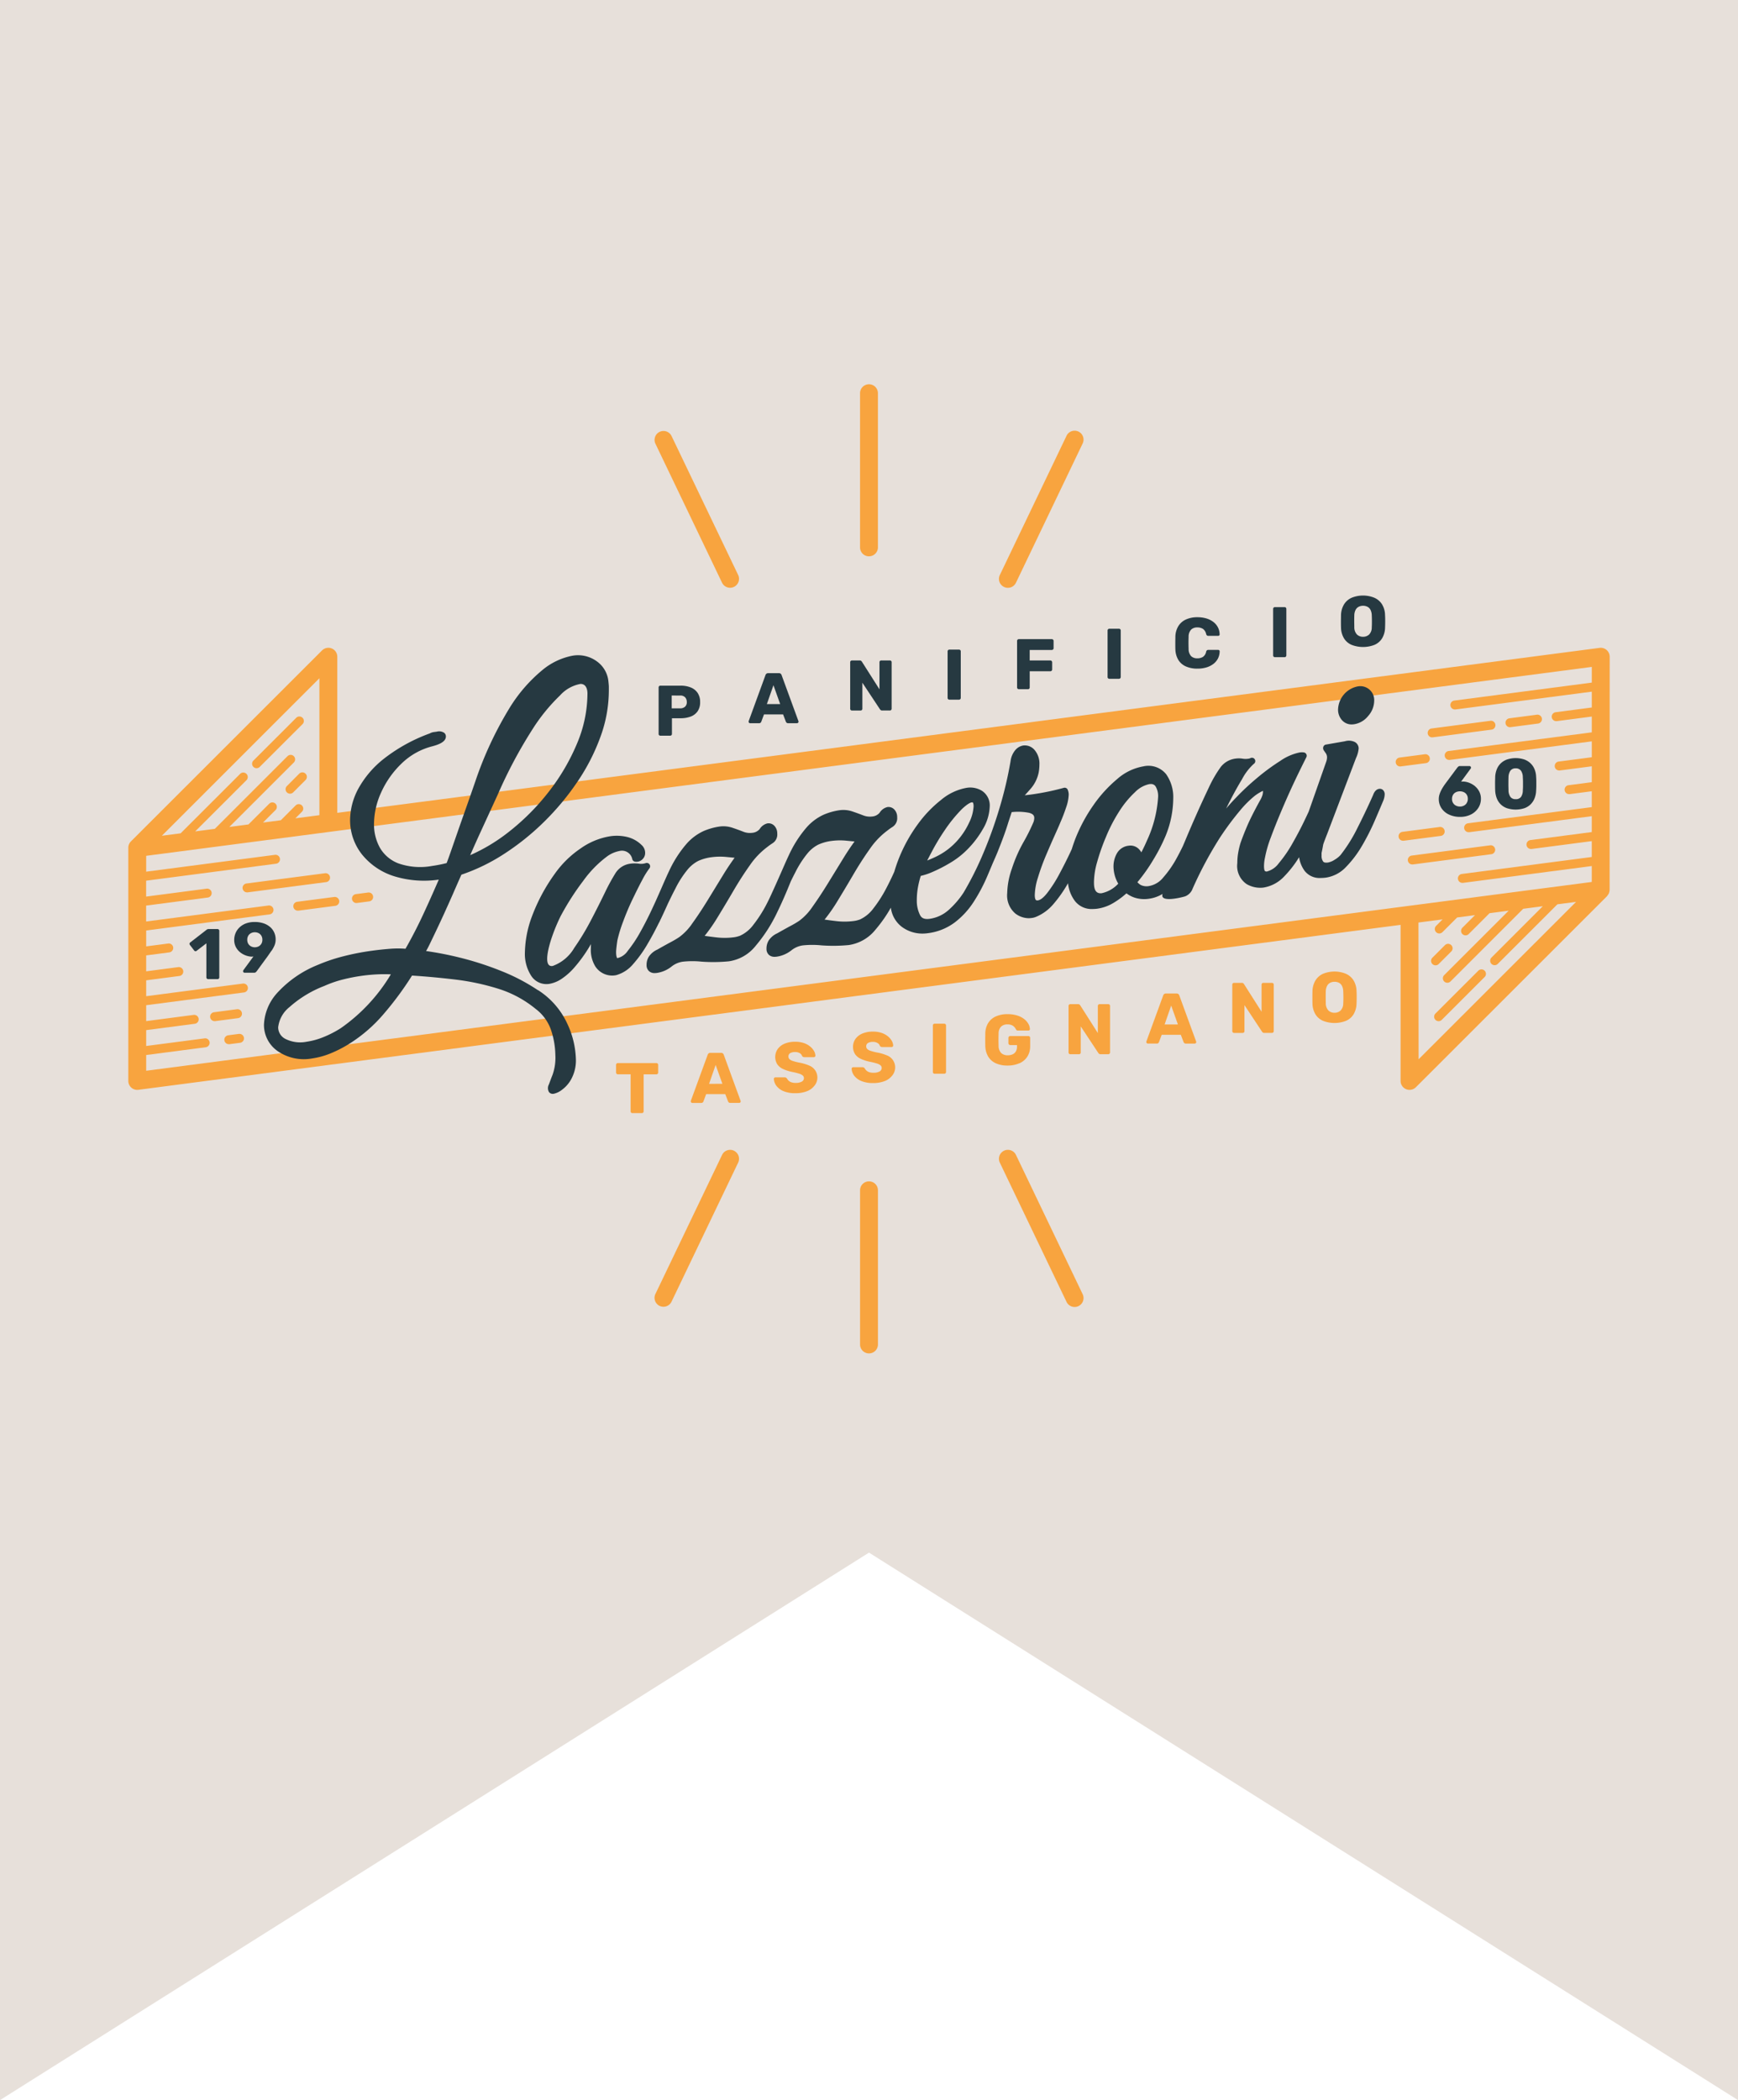 <svg xmlns="http://www.w3.org/2000/svg" xmlns:xlink="http://www.w3.org/1999/xlink" width="149" height="180" viewBox="0 0 149 180">
  <defs>
    <clipPath id="clip-path">
      <rect id="Rettangolo_115" data-name="Rettangolo 115" width="127" height="83.066" fill="none"/>
    </clipPath>
  </defs>
  <g id="Raggruppa_175" data-name="Raggruppa 175" transform="translate(-100)">
    <g id="Componente_1_1" data-name="Componente 1 – 1" transform="translate(249) rotate(90)">
      <path id="Tracciato_123" data-name="Tracciato 123" d="M0,0V180l74.5-46.924L149,180V0Z" transform="translate(0 149) rotate(-90)" fill="#e7e0da"/>
    </g>
    <g id="Componente_11_1" data-name="Componente 11 – 1" transform="translate(111 32.935)">
      <g id="Raggruppa_29" data-name="Raggruppa 29" clip-path="url(#clip-path)">
        <path id="Tracciato_203" data-name="Tracciato 203" d="M127,22.419a.766.766,0,0,0-.867-.759L17.917,35.8V22.419a.766.766,0,0,0-1.308-.541L.224,38.247A.756.756,0,0,0,0,38.8l0,.011V58.777a.766.766,0,0,0,.766.767.794.794,0,0,0,.1-.007L109.073,45.4V58.777a.767.767,0,0,0,.474.708.759.759,0,0,0,.293.058.77.77,0,0,0,.543-.225l16.391-16.378c.015-.015.019-.033.032-.048a.2.2,0,0,1,.013-.02.772.772,0,0,0,.128-.213l0-.017a.72.72,0,0,0,.047-.251l0-.006Zm-1.534,2.217-11.787,1.54a.383.383,0,0,0,.049.763.392.392,0,0,0,.05,0l11.688-1.527V26.77l-3.1.406a.383.383,0,0,0,.048.763.29.29,0,0,0,.051,0l3-.392V28.9l-12.275,1.6a.383.383,0,0,0,.05.763.4.4,0,0,0,.049,0l12.176-1.591v1.362l-2.848.371a.384.384,0,0,0,.05.764l.05,0,2.748-.359v1.361l-1.985.259a.383.383,0,0,0,.05.764.392.392,0,0,0,.05,0l1.884-.246v1.361l-10.595,1.384a.383.383,0,0,0,.051.764.4.4,0,0,0,.049,0l10.495-1.372v1.362l-5.261.687a.383.383,0,0,0,.049.763.406.406,0,0,0,.051,0l5.161-.674v1.36l-11.141,1.456a.383.383,0,0,0,.049.763.4.4,0,0,0,.05,0l11.042-1.443v1.364L1.533,57.905V56.556l5.129-.67a.384.384,0,0,0-.1-.76l-5.029.657V54.422L5.7,53.878a.383.383,0,1,0-.1-.76l-4.067.532V52.287l8.386-1.094a.383.383,0,0,0-.1-.76L1.533,51.514v-1.36l2.847-.372a.383.383,0,1,0-.1-.76l-2.748.36V48.018l1.985-.259a.385.385,0,0,0,.331-.43A.381.381,0,0,0,3.417,47l-1.884.245V45.884L12.128,44.5a.383.383,0,0,0-.1-.759l-10.5,1.371V43.749l5.261-.687a.384.384,0,1,0-.1-.76l-5.161.675V41.614l11.141-1.455a.383.383,0,0,0-.1-.76L1.533,40.841V39.483L125.466,23.291ZM16.383,36l-2.059.268.548-.548a.383.383,0,1,0-.541-.541l-1.254,1.253-1.53.2,1.074-1.072a.383.383,0,0,0-.543-.541L10.3,36.793l-1.638.215,5.533-5.53a.383.383,0,0,0-.542-.541L7.417,37.17l-1.682.219,4.406-4.4a.384.384,0,0,0-.543-.542L4.487,37.553l-1.61.21,13.506-13.5Zm94.223,9.2,2.069-.27-.549.548a.383.383,0,1,0,.542.541l1.254-1.252,1.53-.2-1.074,1.073a.383.383,0,1,0,.542.541L116.7,44.4l1.638-.214-5.534,5.53a.383.383,0,0,0,.542.541l6.239-6.234,1.681-.22-4.4,4.4a.383.383,0,0,0,.27.654.385.385,0,0,0,.272-.113l5.11-5.106,1.6-.209-13.5,13.493Z" transform="translate(0 0.935)" fill="#f8a43f"/>
        <path id="Tracciato_204" data-name="Tracciato 204" d="M43.506,56.738a.147.147,0,0,0,.11-.046.152.152,0,0,0,.044-.107v-.656a.145.145,0,0,0-.043-.11.148.148,0,0,0-.111-.044l-3.3,0a.148.148,0,0,0-.153.153v.655a.152.152,0,0,0,.043.107.146.146,0,0,0,.111.046H41.3l0,3.173a.147.147,0,0,0,.153.153h.809a.147.147,0,0,0,.153-.153V56.738Z" transform="translate(1.764 2.408)" fill="#f8a43f"/>
        <path id="Tracciato_205" data-name="Tracciato 205" d="M49.018,55.105a.256.256,0,0,0-.077-.12.235.235,0,0,0-.162-.051h-.908a.236.236,0,0,0-.161.052.25.25,0,0,0-.078.12l-1.439,3.935a.181.181,0,0,0-.005.055.12.12,0,0,0,.039.089.124.124,0,0,0,.089.04h.754a.2.2,0,0,0,.148-.046.241.241,0,0,0,.055-.082l.233-.626h1.637l.239.625a.228.228,0,0,0,.058.082.191.191,0,0,0,.138.046h.755a.125.125,0,0,0,.094-.04.122.122,0,0,0,.028-.145Zm-1.262,2.483.563-1.618.578,1.617Z" transform="translate(2.034 2.372)" fill="#f8a43f"/>
        <path id="Tracciato_206" data-name="Tracciato 206" d="M56.048,56.065a4,4,0,0,0-.9-.261,4.63,4.63,0,0,1-.531-.14.661.661,0,0,1-.276-.16.309.309,0,0,1-.082-.214A.321.321,0,0,1,54.407,55a.791.791,0,0,1,.42-.095.735.735,0,0,1,.408.1.415.415,0,0,1,.193.236.234.234,0,0,0,.087.08.269.269,0,0,0,.117.023h.809a.119.119,0,0,0,.092-.04.123.123,0,0,0,.037-.089.882.882,0,0,0-.12-.4,1.389,1.389,0,0,0-.334-.389,1.716,1.716,0,0,0-.543-.294,2.313,2.313,0,0,0-.745-.11,2.277,2.277,0,0,0-.9.166,1.394,1.394,0,0,0-.592.46,1.206,1.206,0,0,0-.039,1.3,1.212,1.212,0,0,0,.5.41,3.569,3.569,0,0,0,.793.253,5.546,5.546,0,0,1,.579.144.866.866,0,0,1,.316.16.289.289,0,0,1,.1.223.338.338,0,0,1-.181.3,1.04,1.04,0,0,1-.537.111,1.065,1.065,0,0,1-.358-.052.637.637,0,0,1-.234-.138.7.7,0,0,1-.138-.177.315.315,0,0,0-.084-.079.231.231,0,0,0-.132-.031h-.773a.131.131,0,0,0-.1.04.124.124,0,0,0-.04.09,1.059,1.059,0,0,0,.221.6,1.461,1.461,0,0,0,.614.457,2.588,2.588,0,0,0,1.018.174,2.68,2.68,0,0,0,.955-.161,1.458,1.458,0,0,0,.654-.462,1.1,1.1,0,0,0-.427-1.746" transform="translate(2.335 2.332)" fill="#f8a43f"/>
        <path id="Tracciato_207" data-name="Tracciato 207" d="M62.434,55.232a4,4,0,0,0-.9-.261,4.628,4.628,0,0,1-.531-.14.661.661,0,0,1-.276-.16.309.309,0,0,1-.082-.214.321.321,0,0,1,.149-.292.791.791,0,0,1,.42-.095.735.735,0,0,1,.408.1.415.415,0,0,1,.193.236.234.234,0,0,0,.087.08.266.266,0,0,0,.117.023h.809a.119.119,0,0,0,.092-.04.123.123,0,0,0,.037-.089.882.882,0,0,0-.12-.4,1.389,1.389,0,0,0-.334-.389,1.716,1.716,0,0,0-.543-.294,2.313,2.313,0,0,0-.745-.11,2.277,2.277,0,0,0-.9.166,1.394,1.394,0,0,0-.592.46,1.206,1.206,0,0,0-.039,1.3,1.212,1.212,0,0,0,.5.41,3.569,3.569,0,0,0,.793.253,5.546,5.546,0,0,1,.579.144.866.866,0,0,1,.316.16.289.289,0,0,1,.1.223.338.338,0,0,1-.181.3,1.04,1.04,0,0,1-.537.111,1.065,1.065,0,0,1-.358-.052.637.637,0,0,1-.234-.138.7.7,0,0,1-.138-.177.337.337,0,0,0-.084-.08.24.24,0,0,0-.132-.03h-.773a.131.131,0,0,0-.1.04.124.124,0,0,0-.04.09,1.058,1.058,0,0,0,.221.6,1.461,1.461,0,0,0,.614.457,2.588,2.588,0,0,0,1.018.174,2.68,2.68,0,0,0,.955-.161,1.458,1.458,0,0,0,.654-.462,1.1,1.1,0,0,0-.427-1.746" transform="translate(2.616 2.297)" fill="#f8a43f"/>
        <path id="Tracciato_208" data-name="Tracciato 208" d="M67.152,52.581a.153.153,0,0,0-.111-.043h-.822a.148.148,0,0,0-.153.153l0,3.983a.147.147,0,0,0,.043.111.149.149,0,0,0,.111.043h.822a.148.148,0,0,0,.153-.153l0-3.984a.148.148,0,0,0-.043-.11" transform="translate(2.909 2.268)" fill="#f8a43f"/>
        <path id="Tracciato_209" data-name="Tracciato 209" d="M73.3,55.964a1.535,1.535,0,0,0,.678-.574,1.632,1.632,0,0,0,.239-.9v-.7a.158.158,0,0,0-.043-.113.144.144,0,0,0-.111-.047H72.513a.157.157,0,0,0-.16.16v.453a.159.159,0,0,0,.16.16h.576v.117a.8.8,0,0,1-.1.432.619.619,0,0,1-.284.248,1.02,1.02,0,0,1-.414.079.788.788,0,0,1-.552-.19.855.855,0,0,1-.227-.619q-.019-.538,0-1.066a.82.82,0,0,1,.218-.588.774.774,0,0,1,.548-.184.838.838,0,0,1,.378.073.691.691,0,0,1,.227.174.964.964,0,0,1,.126.193.169.169,0,0,0,.058.065.184.184,0,0,0,.1.021h.9a.139.139,0,0,0,.095-.037.105.105,0,0,0,.033-.093.976.976,0,0,0-.132-.446,1.4,1.4,0,0,0-.369-.416,1.863,1.863,0,0,0-.6-.3,2.7,2.7,0,0,0-.815-.113,2.42,2.42,0,0,0-.994.19,1.487,1.487,0,0,0-.656.553,1.746,1.746,0,0,0-.257.881c0,.18-.006.368-.006.567s0,.385.006.56a1.853,1.853,0,0,0,.256.9,1.463,1.463,0,0,0,.649.562,2.381,2.381,0,0,0,1,.193,2.453,2.453,0,0,0,1.021-.2" transform="translate(3.099 2.235)" fill="#f8a43f"/>
        <path id="Tracciato_210" data-name="Tracciato 210" d="M80.718,50.977a.15.15,0,0,0-.111-.044h-.736a.148.148,0,0,0-.153.153v2.322l-1.5-2.359a.322.322,0,0,0-.058-.07.2.2,0,0,0-.15-.046h-.649a.151.151,0,0,0-.111.043.148.148,0,0,0-.043.111v3.983a.149.149,0,0,0,.044.111.145.145,0,0,0,.11.043H78.1a.145.145,0,0,0,.153-.153V52.84l1.5,2.268a.635.635,0,0,0,.057.067.193.193,0,0,0,.144.049h.657a.141.141,0,0,0,.11-.047.15.15,0,0,0,.044-.106l0-3.984a.149.149,0,0,0-.043-.11" transform="translate(3.4 2.199)" fill="#f8a43f"/>
        <path id="Tracciato_211" data-name="Tracciato 211" d="M86.424,50.229a.256.256,0,0,0-.077-.12.235.235,0,0,0-.162-.051h-.908a.241.241,0,0,0-.162.052.256.256,0,0,0-.077.12L83.6,54.165a.179.179,0,0,0-.006.055.122.122,0,0,0,.04.089.124.124,0,0,0,.089.04h.754a.2.2,0,0,0,.148-.046.242.242,0,0,0,.055-.082l.233-.625h1.637l.239.625a.228.228,0,0,0,.058.082.191.191,0,0,0,.138.047h.755a.125.125,0,0,0,.094-.04.122.122,0,0,0,.041-.09.115.115,0,0,0-.013-.054Zm-1.262,2.483.563-1.618.578,1.617Z" transform="translate(3.681 2.161)" fill="#f8a43f"/>
        <path id="Tracciato_212" data-name="Tracciato 212" d="M94.163,49.225a.153.153,0,0,0-.111-.043h-.736a.148.148,0,0,0-.153.153v2.322l-1.5-2.359a.347.347,0,0,0-.058-.071.207.207,0,0,0-.15-.045h-.649a.147.147,0,0,0-.153.153V53.32a.15.15,0,0,0,.153.153h.736a.149.149,0,0,0,.111-.043.147.147,0,0,0,.043-.111v-2.23l1.5,2.267a.608.608,0,0,0,.057.068.192.192,0,0,0,.144.048h.657a.143.143,0,0,0,.11-.046.151.151,0,0,0,.044-.107l0-3.983a.153.153,0,0,0-.043-.111" transform="translate(3.992 2.124)" fill="#f8a43f"/>
        <path id="Tracciato_213" data-name="Tracciato 213" d="M100.757,49.007a1.492,1.492,0,0,0-.66-.565,2.591,2.591,0,0,0-1.947,0,1.472,1.472,0,0,0-.653.567,1.871,1.871,0,0,0-.26.928c-.005.18-.006.358-.006.533s0,.352.006.528a1.873,1.873,0,0,0,.258.927,1.427,1.427,0,0,0,.65.554,2.708,2.708,0,0,0,1.963,0,1.415,1.415,0,0,0,.649-.555,1.86,1.86,0,0,0,.257-.928q.013-.263.013-.526c0-.176,0-.355-.013-.534a1.828,1.828,0,0,0-.258-.928m-.882,1.953a.863.863,0,0,1-.218.625.736.736,0,0,1-.529.2.726.726,0,0,1-.528-.2.889.889,0,0,1-.22-.624c-.005-.18-.007-.349-.007-.509s0-.324.006-.5a1.1,1.1,0,0,1,.11-.469.631.631,0,0,1,.264-.266.8.8,0,0,1,.374-.086.822.822,0,0,1,.38.084.61.61,0,0,1,.261.267,1.111,1.111,0,0,1,.108.468c.008.172.013.338.013.5s0,.329-.011.509" transform="translate(4.282 2.083)" fill="#f8a43f"/>
        <path id="Tracciato_214" data-name="Tracciato 214" d="M18.752,42.657a.4.4,0,0,0,.05,0l1.058-.139a.383.383,0,0,0-.1-.759l-1.058.139a.383.383,0,0,0,.049.763" transform="translate(0.809 1.803)" fill="#f8a43f"/>
        <path id="Tracciato_215" data-name="Tracciato 215" d="M13.553,42.965a.384.384,0,0,0,.38.334l.05,0,3.183-.416a.383.383,0,0,0-.1-.759l-3.184.415a.383.383,0,0,0-.33.43" transform="translate(0.597 1.819)" fill="#f8a43f"/>
        <path id="Tracciato_216" data-name="Tracciato 216" d="M9.385,41.482a.384.384,0,0,0,.38.334l.05,0,6.746-.881a.383.383,0,0,0-.1-.759l-6.747.88a.383.383,0,0,0-.33.43" transform="translate(0.413 1.734)" fill="#f8a43f"/>
        <path id="Tracciato_217" data-name="Tracciato 217" d="M9.158,53.373l-.937.122a.383.383,0,0,0,.047.763.264.264,0,0,0,.05,0l.94-.121a.384.384,0,0,0-.1-.76" transform="translate(0.347 2.304)" fill="#f8a43f"/>
        <path id="Tracciato_218" data-name="Tracciato 218" d="M9.445,51.681a.382.382,0,0,0-.43-.331l-1.962.257a.383.383,0,0,0,.049.763.4.4,0,0,0,.05,0l1.963-.257a.383.383,0,0,0,.33-.43" transform="translate(0.296 2.217)" fill="#f8a43f"/>
        <path id="Tracciato_219" data-name="Tracciato 219" d="M108.255,36.707a.381.381,0,0,0-.43-.331l-3.183.416a.383.383,0,0,0,.049.763.4.4,0,0,0,.05,0l3.184-.415a.383.383,0,0,0,.33-.43" transform="translate(4.594 1.571)" fill="#f8a43f"/>
        <path id="Tracciato_220" data-name="Tracciato 220" d="M105.069,39.188a.384.384,0,0,0,.38.334l.05,0,6.746-.881a.384.384,0,0,0-.1-.76l-6.746.881a.383.383,0,0,0-.33.43" transform="translate(4.627 1.635)" fill="#f8a43f"/>
        <path id="Tracciato_221" data-name="Tracciato 221" d="M104.455,31.443a.4.4,0,0,0,.05,0l2.182-.285a.384.384,0,0,0-.1-.76l-2.181.286a.383.383,0,0,0,.049.763" transform="translate(4.583 1.312)" fill="#f8a43f"/>
        <path id="Tracciato_222" data-name="Tracciato 222" d="M107.083,29.068a.4.4,0,0,0,.05,0l5.04-.659a.382.382,0,1,0-.1-.758l-5.04.658a.383.383,0,0,0,.049.763" transform="translate(4.699 1.194)" fill="#f8a43f"/>
        <path id="Tracciato_223" data-name="Tracciato 223" d="M113.471,28.218a.4.4,0,0,0,.05,0l2.344-.307a.383.383,0,1,0-.1-.759l-2.343.307a.383.383,0,0,0,.049.763" transform="translate(4.98 1.172)" fill="#f8a43f"/>
        <path id="Tracciato_224" data-name="Tracciato 224" d="M10.55,31.728a.383.383,0,0,0,.271-.113L14.49,27.95a.383.383,0,0,0-.543-.541l-3.669,3.666a.383.383,0,0,0,.271.654" transform="translate(0.448 1.179)" fill="#f8a43f"/>
        <path id="Tracciato_225" data-name="Tracciato 225" d="M14.084,32,13.02,33.068a.383.383,0,0,0,.542.541l1.064-1.064A.383.383,0,0,0,14.084,32" transform="translate(0.568 1.377)" fill="#f8a43f"/>
        <path id="Tracciato_226" data-name="Tracciato 226" d="M111.008,48.195,107.34,51.86a.383.383,0,1,0,.543.541l3.668-3.666a.383.383,0,1,0-.542-.541" transform="translate(4.722 2.076)" fill="#f8a43f"/>
        <path id="Tracciato_227" data-name="Tracciato 227" d="M107.637,47.7l1.065-1.064a.383.383,0,1,0-.542-.541l-1.065,1.064a.383.383,0,1,0,.542.541" transform="translate(4.711 1.985)" fill="#f8a43f"/>
        <path id="Tracciato_228" data-name="Tracciato 228" d="M60.853,14.746a.766.766,0,0,0,.766-.766V.767a.766.766,0,1,0-1.533,0V13.981a.766.766,0,0,0,.766.766" transform="translate(2.646 0)" fill="#f8a43f"/>
        <path id="Tracciato_229" data-name="Tracciato 229" d="M60.853,65.492a.765.765,0,0,0-.766.766V79.472a.766.766,0,0,0,1.533,0V66.258a.765.765,0,0,0-.766-.766" transform="translate(2.646 2.828)" fill="#f8a43f"/>
        <path id="Tracciato_230" data-name="Tracciato 230" d="M71.928,17.207a.767.767,0,0,0,1.022-.36L78.661,4.927a.766.766,0,1,0-1.382-.66L71.568,16.185a.764.764,0,0,0,.36,1.021" transform="translate(3.148 0.166)" fill="#f8a43f"/>
        <path id="Tracciato_231" data-name="Tracciato 231" d="M50.019,62.977A.766.766,0,0,0,49,63.338L43.286,75.256a.766.766,0,0,0,.36,1.022.776.776,0,0,0,.331.074.765.765,0,0,0,.691-.435L50.379,64a.765.765,0,0,0-.36-1.021" transform="translate(1.903 2.716)" fill="#f8a43f"/>
        <path id="Tracciato_232" data-name="Tracciato 232" d="M49,16.847a.766.766,0,0,0,1.382-.661L44.668,4.267a.766.766,0,0,0-1.382.661Z" transform="translate(1.903 0.166)" fill="#f8a43f"/>
        <path id="Tracciato_233" data-name="Tracciato 233" d="M72.951,63.338A.766.766,0,1,0,71.568,64l5.711,11.918a.766.766,0,1,0,1.382-.66Z" transform="translate(3.148 2.716)" fill="#f8a43f"/>
        <path id="Tracciato_234" data-name="Tracciato 234" d="M34.625,50.972a16.71,16.71,0,0,0-3.146-1.645,26.583,26.583,0,0,0-3.548-1.146,28.5,28.5,0,0,0-2.892-.564l.106-.192c.071-.128.179-.343.321-.641q.686-1.424,1.1-2.335t.763-1.7c.213-.493.459-1.054.736-1.676a16.267,16.267,0,0,0,3.621-1.755,21.554,21.554,0,0,0,3.464-2.774,22.389,22.389,0,0,0,2.879-3.461,17.376,17.376,0,0,0,1.97-3.863,11.585,11.585,0,0,0,.707-3.98v-.253c0-.09-.011-.235-.032-.424a2.387,2.387,0,0,0-.94-1.732,2.734,2.734,0,0,0-2.162-.524,5.732,5.732,0,0,0-2.582,1.241,13.111,13.111,0,0,0-2.882,3.376,30.981,30.981,0,0,0-2.845,6.142q-.445,1.289-.786,2.25t-.7,1.99l-.639,1.839q-.222.637-.339.933a11.524,11.524,0,0,1-1.242.245,5.655,5.655,0,0,1-2.89-.217,3.111,3.111,0,0,1-1.581-1.329,4.116,4.116,0,0,1-.514-2.028,6.633,6.633,0,0,1,.609-2.715,7.949,7.949,0,0,1,1.759-2.493,5.847,5.847,0,0,1,2.621-1.47c.548-.145,1.177-.375,1.175-.851a.4.4,0,0,0-.138-.3.77.77,0,0,0-.642-.106l-.254.034a.963.963,0,0,0-.349.118,14.3,14.3,0,0,0-3.874,2.123,8.474,8.474,0,0,0-2.244,2.6,5.748,5.748,0,0,0-.713,2.7,4.735,4.735,0,0,0,1.019,2.948,5.735,5.735,0,0,0,2.839,1.893,8.724,8.724,0,0,0,3.746.266c-.463,1.068-.914,2.076-1.344,3-.464,1-.971,1.98-1.509,2.926a8.366,8.366,0,0,0-1.293,0c-.523.04-1.049.095-1.565.166a21.349,21.349,0,0,0-2.468.479,14.7,14.7,0,0,0-2.178.732,9.482,9.482,0,0,0-3.54,2.458,4.31,4.31,0,0,0-1.09,2.673,2.731,2.731,0,0,0,1.193,2.278,3.965,3.965,0,0,0,2.965.61,6.654,6.654,0,0,0,1.54-.424,10.618,10.618,0,0,0,1.665-.859,12.79,12.79,0,0,0,2.9-2.524,27.337,27.337,0,0,0,2.431-3.292c1.218.079,2.466.193,3.711.343a20.435,20.435,0,0,1,3.726.8,9.483,9.483,0,0,1,3.166,1.719,3.828,3.828,0,0,1,1.328,1.846,7.137,7.137,0,0,1,.356,2.105,4.341,4.341,0,0,1-.243,1.7c-.1.247-.2.523-.314.825a.665.665,0,0,0,.014.652.4.4,0,0,0,.325.148.738.738,0,0,0,.078-.006A1.767,1.767,0,0,0,36.7,59.5a2.768,2.768,0,0,0,.879-1.1,3.33,3.33,0,0,0,.3-1.561,7.64,7.64,0,0,0-.746-3.016,6.742,6.742,0,0,0-2.5-2.857M28.819,39.4q.481-1.1.954-2.127l1.416-3.083a39.7,39.7,0,0,1,2.932-5.52,15.552,15.552,0,0,1,2.4-2.962,3.1,3.1,0,0,1,1.758-.986c.512,0,.591.527.593.815a11.081,11.081,0,0,1-.892,4.291,17.982,17.982,0,0,1-2.439,4.153,19.682,19.682,0,0,1-3.454,3.456A15.255,15.255,0,0,1,28.819,39.4m-6.8,10.213a15,15,0,0,1-4.294,4.615,9.174,9.174,0,0,1-1.558.794,6.15,6.15,0,0,1-1.362.367,2.824,2.824,0,0,1-1.829-.241,1.114,1.114,0,0,1-.619-.993,2.586,2.586,0,0,1,.972-1.736,9.693,9.693,0,0,1,2.993-1.814,9.6,9.6,0,0,1,1.618-.557,15.344,15.344,0,0,1,1.637-.315,14.387,14.387,0,0,1,1.5-.126c.128-.005.256-.006.383-.006q.28,0,.554.013" transform="translate(0.491 0.962)" fill="#263941"/>
        <path id="Tracciato_235" data-name="Tracciato 235" d="M105.809,33.413c-.234.03-.413.214-.524.525-.411.927-.866,1.883-1.349,2.837a13.132,13.132,0,0,1-1.444,2.309,2.116,2.116,0,0,1-.5.4,1.547,1.547,0,0,1-.577.243c-.211.029-.348,0-.411-.082a.788.788,0,0,1-.139-.493l0-.236c0-.021.01-.058.023-.115.02-.089.061-.3.117-.614.008-.033.056-.189.347-.926l2.466-6.49a2.415,2.415,0,0,0,.228-.827.633.633,0,0,0-.338-.55,1.172,1.172,0,0,0-.844-.059l-1.653.288a.3.3,0,0,0-.2.2.351.351,0,0,0,.05.3l.172.246a.63.63,0,0,1,.1.369,1.19,1.19,0,0,1-.072.357l-1.5,4.268c-.1.219-.215.461-.348.738-.3.633-.653,1.3-1.035,1.972A10.962,10.962,0,0,1,97.2,39.785a1.826,1.826,0,0,1-1.019.711.222.222,0,0,1-.18-.047s-.069-.074-.07-.411a3.448,3.448,0,0,1,.082-.723,9.967,9.967,0,0,1,.5-1.736c.27-.728.574-1.489.9-2.258q.5-1.185.993-2.243T99.562,30.7a.284.284,0,0,0,0-.251.287.287,0,0,0-.2-.156,1.226,1.226,0,0,0-.4.006,4.489,4.489,0,0,0-1.645.723,18.03,18.03,0,0,0-2,1.474,20.884,20.884,0,0,0-1.743,1.626c-.315.321-.613.649-.89.978l.03-.062c.455-.917.9-1.742,1.332-2.449a4.755,4.755,0,0,1,1-1.31.287.287,0,0,0-.3-.49.634.634,0,0,1-.184.043,1.514,1.514,0,0,1-.46-.005,2.028,2.028,0,0,0-.593-.009,1.9,1.9,0,0,0-1.283.714,10.619,10.619,0,0,0-1.033,1.784c-.689,1.446-1.377,2.993-2.047,4.6-.056.137-.12.279-.177.415q-.254.524-.538,1.043a9.019,9.019,0,0,1-1.143,1.64,2.008,2.008,0,0,1-1.191.724,1.151,1.151,0,0,1-.72-.078,1.1,1.1,0,0,1-.3-.246,14.573,14.573,0,0,0,1.381-1.955A15.154,15.154,0,0,0,87.511,37.4a8.639,8.639,0,0,0,.638-3.157,3.4,3.4,0,0,0-.61-2.087,1.951,1.951,0,0,0-1.954-.67,4.568,4.568,0,0,0-2.245,1.09,11.348,11.348,0,0,0-2.059,2.27,13.78,13.78,0,0,0-1.554,2.921c-.1.271-.194.538-.272.8-.04.086-.078.168-.12.26-.288.615-.608,1.249-.948,1.883a11.492,11.492,0,0,1-1.034,1.619c-.386.492-.648.621-.8.642a.235.235,0,0,1-.175-.026c-.024-.021-.1-.113-.1-.429a5.3,5.3,0,0,1,.267-1.485,18.74,18.74,0,0,1,.687-1.9q.417-.984.772-1.772c.24-.531.4-.9.477-1.092.164-.369.323-.781.471-1.225a3.7,3.7,0,0,0,.236-1.163,1.2,1.2,0,0,0-.074-.363.285.285,0,0,0-.35-.19A21.579,21.579,0,0,1,76,33.894c-.206.028-.4.05-.579.069q.2-.213.424-.47a3.055,3.055,0,0,0,.767-1.48c.022-.117.038-.233.048-.349s.016-.22.015-.312a1.808,1.808,0,0,0-.416-1.273,1.1,1.1,0,0,0-.97-.382,1.127,1.127,0,0,0-.685.4,1.823,1.823,0,0,0-.4.932,33.088,33.088,0,0,1-.923,3.943,37.191,37.191,0,0,1-1.547,4.267,27.479,27.479,0,0,1-1.564,3.073,7.5,7.5,0,0,1-1.258,1.465,3.08,3.08,0,0,1-1.651.776c-.542.074-.724-.136-.821-.325a2.735,2.735,0,0,1-.276-1.251,6.232,6.232,0,0,1,.123-1.253,8.04,8.04,0,0,1,.216-.851,5.5,5.5,0,0,0,1.04-.352,12.489,12.489,0,0,0,1.413-.724,7.379,7.379,0,0,0,1.188-.853,8.343,8.343,0,0,0,1.672-2.06,4.1,4.1,0,0,0,.6-1.954,1.5,1.5,0,0,0-.647-1.337,1.92,1.92,0,0,0-1.34-.267,4.677,4.677,0,0,0-2.179,1.031,10.448,10.448,0,0,0-2,2.087,13.2,13.2,0,0,0-1.708,3.152c-.12.315-.221.624-.309.927-.219.486-.455.977-.717,1.471a11.185,11.185,0,0,1-1.077,1.67,3,3,0,0,1-1.157.949c-.092.031-.18.057-.263.079a2.342,2.342,0,0,1-.282.051,6.059,6.059,0,0,1-1.524,0q-.528-.063-.955-.126a14.2,14.2,0,0,0,1.069-1.524q.687-1.122,1.391-2.325c.461-.79.94-1.533,1.421-2.209A6.6,6.6,0,0,1,63.627,37a5.1,5.1,0,0,1,.469-.333.886.886,0,0,0,.386-.817.941.941,0,0,0-.224-.643.684.684,0,0,0-.616-.233,1.079,1.079,0,0,0-.668.49.931.931,0,0,1-.65.32,1.547,1.547,0,0,1-.76-.1q-.459-.177-.931-.337a2.394,2.394,0,0,0-1.11-.1,5.433,5.433,0,0,0-1.347.382A4.374,4.374,0,0,0,56.7,36.738a9.964,9.964,0,0,0-1.5,2.351c-.121.25-.3.652-.54,1.2s-.476,1.083-.714,1.608c-.207.457-.357.784-.461,1-.081.162-.159.322-.245.484a11.141,11.141,0,0,1-1.077,1.67A2.973,2.973,0,0,1,51,46.007c-.092.032-.18.058-.263.079a2.254,2.254,0,0,1-.282.052,6.151,6.151,0,0,1-1.523,0q-.528-.063-.955-.126a14.067,14.067,0,0,0,1.068-1.524q.689-1.122,1.392-2.326c.458-.783.935-1.527,1.42-2.208a6.63,6.63,0,0,1,1.488-1.556,5.233,5.233,0,0,1,.468-.333.883.883,0,0,0,.388-.816.951.951,0,0,0-.227-.645.682.682,0,0,0-.614-.232,1.08,1.08,0,0,0-.669.491.936.936,0,0,1-.651.32,1.506,1.506,0,0,1-.759-.1c-.3-.119-.615-.231-.932-.338a2.416,2.416,0,0,0-1.109-.1,5.478,5.478,0,0,0-1.348.382,4.388,4.388,0,0,0-1.479,1.109,9.975,9.975,0,0,0-1.5,2.352q-.18.374-.54,1.2c-.2.462-.4.914-.6,1.361-.105.229-.219.477-.347.75-.3.636-.624,1.275-.975,1.9A11.039,11.039,0,0,1,41.39,47.29a1.47,1.47,0,0,1-.905.633c-.01-.01-.1-.1-.1-.529,0-.1.015-.257.04-.475s.053-.413.07-.524a12.05,12.05,0,0,1,.492-1.606c.237-.639.5-1.274.795-1.886s.576-1.184.844-1.681a6.685,6.685,0,0,1,.609-.987.287.287,0,0,0-.306-.458,1.268,1.268,0,0,1-.564.053,2.649,2.649,0,0,0-.743-.005,1.765,1.765,0,0,0-1.313.851,17.238,17.238,0,0,0-.852,1.562c-.43.888-.86,1.74-1.278,2.533a21.534,21.534,0,0,1-1.379,2.269,3.522,3.522,0,0,1-1.846,1.551c-.927.166-.245-1.962-.093-2.409s.318-.874.481-1.242.282-.617.363-.757a22.394,22.394,0,0,1,1.873-2.9,9.516,9.516,0,0,1,2.04-2.084,2.644,2.644,0,0,1,1.051-.459.9.9,0,0,1,1.106.714.288.288,0,0,0,.238.2.729.729,0,0,0,.627-.2.738.738,0,0,0,.235-.542.906.906,0,0,0-.3-.681,2.662,2.662,0,0,0-1.25-.695,3.84,3.84,0,0,0-1.429-.063,6.05,6.05,0,0,0-2.57,1.059,8.6,8.6,0,0,0-2.185,2.143,15.533,15.533,0,0,0-1.974,3.679,9.274,9.274,0,0,0-.6,3.049,3.466,3.466,0,0,0,.543,2.039,1.547,1.547,0,0,0,1.295.705,1.766,1.766,0,0,0,.243-.017,2.694,2.694,0,0,0,1.046-.42,5.483,5.483,0,0,0,1.142-1.021,12.252,12.252,0,0,0,1.256-1.739l.14-.234c-.008.125-.013.246-.011.361a2.7,2.7,0,0,0,.372,1.538,1.721,1.721,0,0,0,1.793.767h0a2.918,2.918,0,0,0,1.452-.941A10.62,10.62,0,0,0,43.1,46.676c.343-.582.663-1.186.965-1.8.01-.019.023-.032.033-.052.027-.059.051-.111.077-.169.013-.026.027-.052.04-.079.22-.461.412-.881.593-1.286q.36-.759.655-1.321A8.573,8.573,0,0,1,46.5,40.349a2.927,2.927,0,0,1,.939-.764,4.055,4.055,0,0,1,1.163-.318,5.57,5.57,0,0,1,1.229-.017l.714.068c-.3.411-.62.88-.954,1.424L48.251,42.93c-.457.743-.9,1.415-1.319,1.993a4.773,4.773,0,0,1-1.119,1.187,7.549,7.549,0,0,1-.762.45q-.587.318-1.132.63a1.733,1.733,0,0,0-.731.609,1.317,1.317,0,0,0-.19.709.68.68,0,0,0,.217.537.706.706,0,0,0,.479.159,1.447,1.447,0,0,0,.172-.011h0a2.631,2.631,0,0,0,1.262-.541,2,2,0,0,1,.961-.424,7.539,7.539,0,0,1,1.62-.005,13.909,13.909,0,0,0,2.342-.028,3.585,3.585,0,0,0,2.3-1.33,13.072,13.072,0,0,0,1.85-2.881c.418-.855.8-1.747,1.162-2.649.135-.273.264-.532.383-.76a8.714,8.714,0,0,1,1.038-1.621,2.92,2.92,0,0,1,.939-.763,4.062,4.062,0,0,1,1.164-.319,5.55,5.55,0,0,1,1.227-.017l.715.069c-.306.413-.625.89-.954,1.424l-1.345,2.188c-.45.732-.893,1.4-1.317,1.993a4.83,4.83,0,0,1-1.12,1.187,7.674,7.674,0,0,1-.762.45q-.587.318-1.132.629a1.72,1.72,0,0,0-.73.61,1.315,1.315,0,0,0-.191.709.679.679,0,0,0,.217.536.706.706,0,0,0,.479.159,1.419,1.419,0,0,0,.172-.011h0a2.64,2.64,0,0,0,1.261-.54,2.017,2.017,0,0,1,.961-.425,7.608,7.608,0,0,1,1.62-.005,13.9,13.9,0,0,0,2.342-.027,3.6,3.6,0,0,0,2.3-1.33,11.741,11.741,0,0,0,1.309-1.875,2.443,2.443,0,0,0,.952,1.652,2.95,2.95,0,0,0,1.753.57,3.276,3.276,0,0,0,.457-.032,4.841,4.841,0,0,0,2.31-.919,6.937,6.937,0,0,0,1.64-1.786,14.638,14.638,0,0,0,1.158-2.188q.251-.591.483-1.147c.134-.3.27-.608.395-.916.387-.96.7-1.806.912-2.511l.3-.911a4.884,4.884,0,0,1,1.478.056c.4.1.458.282.458.452a1.133,1.133,0,0,1-.067.344,16.1,16.1,0,0,1-.863,1.729,12.283,12.283,0,0,0-.99,2.264,6.691,6.691,0,0,0-.4,2.1,2.029,2.029,0,0,0,.7,1.748,1.93,1.93,0,0,0,1.131.4,1.736,1.736,0,0,0,.22-.015,1.42,1.42,0,0,0,.4-.094,3.912,3.912,0,0,0,1.507-1.1A11.007,11.007,0,0,0,79.1,41.548c.009-.016.017-.031.026-.047a3.118,3.118,0,0,0,.568,1.491,1.8,1.8,0,0,0,1.535.72,3.141,3.141,0,0,0,.422-.029h0a3.683,3.683,0,0,0,1.369-.492,7.182,7.182,0,0,0,1.117-.822,2.49,2.49,0,0,0,.684.363,2.708,2.708,0,0,0,1.278.095,3.01,3.01,0,0,0,1.139-.411c-.275.749,1.463.349,1.918.215a1.108,1.108,0,0,0,.653-.662,33.258,33.258,0,0,1,2.349-4.385,24.877,24.877,0,0,1,1.758-2.361,8.728,8.728,0,0,1,1.255-1.239,4.3,4.3,0,0,1,.661-.4.271.271,0,0,1,.01.083,1.244,1.244,0,0,1-.037.256,2.113,2.113,0,0,1-.226.5c-.5.912-.864,1.638-1.087,2.16s-.411,1-.575,1.465a6.574,6.574,0,0,0-.215.936,5.193,5.193,0,0,0-.06.793,1.883,1.883,0,0,0,.8,1.8,2.311,2.311,0,0,0,1.426.3,3.113,3.113,0,0,0,1.785-.949,9.456,9.456,0,0,0,1.286-1.656,2.617,2.617,0,0,0,.472,1.168,1.616,1.616,0,0,0,1.388.611,3.423,3.423,0,0,0,.449-.031h0a2.979,2.979,0,0,0,1.726-.925,9.257,9.257,0,0,0,1.376-1.832,19.605,19.605,0,0,0,1.073-2.118c.3-.693.547-1.275.752-1.764a1.557,1.557,0,0,0,.1-.484.5.5,0,0,0-.153-.393.4.4,0,0,0-.323-.09M82.025,42.357c-.673.081-.671-.611-.673-.971a6.521,6.521,0,0,1,.267-1.682,17.559,17.559,0,0,1,.748-2.136,13.483,13.483,0,0,1,1.153-2.228,8.334,8.334,0,0,1,1.358-1.649,2.414,2.414,0,0,1,1.21-.682A1.027,1.027,0,0,1,86.22,33a.458.458,0,0,1,.41.194,1.617,1.617,0,0,1,.22.932,10.343,10.343,0,0,1-.952,3.712c-.156.362-.317.7-.484,1.019a1.2,1.2,0,0,0-.2-.27,1.007,1.007,0,0,0-.893-.3,1.311,1.311,0,0,0-1.005.661,2.276,2.276,0,0,0-.289,1.156,3.011,3.011,0,0,0,.407,1.437,2.706,2.706,0,0,1-1.409.814ZM67.47,38.762a18.759,18.759,0,0,1,1.057-1.757,12.65,12.65,0,0,1,1.516-1.871c.492-.46.733-.551.833-.564l.04,0a.083.083,0,0,1,.047.009c.026.023.07.119.07.339a3.6,3.6,0,0,1-.388,1.4,6.164,6.164,0,0,1-1.14,1.675,5.861,5.861,0,0,1-1.714,1.242c-.3.142-.545.246-.736.32q.174-.338.417-.795" transform="translate(1.434 1.265)" fill="#263941"/>
        <path id="Tracciato_236" data-name="Tracciato 236" d="M100.69,28.072h0a1.924,1.924,0,0,0,1.233-.717,2,2,0,0,0,.514-1.319,1.192,1.192,0,0,0-1.415-1.21,2.088,2.088,0,0,0-1.684,1.965,1.336,1.336,0,0,0,.371.965,1.085,1.085,0,0,0,.795.328,1.418,1.418,0,0,0,.187-.013" transform="translate(4.375 1.072)" fill="#263941"/>
        <path id="Tracciato_237" data-name="Tracciato 237" d="M43.59,29.009a.148.148,0,0,0,.111.044h.828a.159.159,0,0,0,.114-.043.146.146,0,0,0,.045-.111V27.557h.73a2.425,2.425,0,0,0,.885-.147,1.248,1.248,0,0,0,.589-.454,1.334,1.334,0,0,0,.211-.778,1.371,1.371,0,0,0-.212-.791,1.293,1.293,0,0,0-.589-.468,2.285,2.285,0,0,0-.886-.155H43.7a.149.149,0,0,0-.111.043.153.153,0,0,0-.043.111l0,3.983a.145.145,0,0,0,.043.11m1.795-3.4a.548.548,0,0,1,.442.16.592.592,0,0,1,.136.391.512.512,0,0,1-.157.411.622.622,0,0,1-.42.136h-.717v-1.1Z" transform="translate(1.918 1.069)" fill="#263941"/>
        <path id="Tracciato_238" data-name="Tracciato 238" d="M51.065,28.027h.754a.193.193,0,0,0,.147-.046.241.241,0,0,0,.056-.082l.232-.626h1.638l.239.625a.226.226,0,0,0,.058.083.187.187,0,0,0,.138.045h.755a.126.126,0,0,0,.094-.04.125.125,0,0,0,.04-.09.122.122,0,0,0-.011-.055l-1.439-3.933a.239.239,0,0,0-.076-.119.233.233,0,0,0-.163-.052H52.62a.231.231,0,0,0-.162.052.248.248,0,0,0-.078.12l-1.437,3.934a.187.187,0,0,0-.006.055.125.125,0,0,0,.039.09.127.127,0,0,0,.09.04m2-3.256.577,1.617H52.5Z" transform="translate(2.243 1.025)" fill="#263941"/>
        <path id="Tracciato_239" data-name="Tracciato 239" d="M59.321,26.94a.146.146,0,0,0,.11.044h.736a.15.15,0,0,0,.111-.044.145.145,0,0,0,.043-.11V24.6l1.5,2.266a.661.661,0,0,0,.058.068.188.188,0,0,0,.143.048h.657a.15.15,0,0,0,.152-.153l0-3.983a.145.145,0,0,0-.043-.11.15.15,0,0,0-.111-.044h-.736a.145.145,0,0,0-.11.043.148.148,0,0,0-.043.111v2.322l-1.5-2.359a.357.357,0,0,0-.058-.07.211.211,0,0,0-.15-.046h-.65a.148.148,0,0,0-.153.153l0,3.984a.145.145,0,0,0,.044.11" transform="translate(2.61 0.98)" fill="#263941"/>
        <path id="Tracciato_240" data-name="Tracciato 240" d="M67.318,26.047a.146.146,0,0,0,.11.044h.823a.15.15,0,0,0,.153-.153l0-3.983a.147.147,0,0,0-.153-.153h-.822a.148.148,0,0,0-.153.153l0,3.984a.145.145,0,0,0,.044.11" transform="translate(2.963 0.942)" fill="#263941"/>
        <path id="Tracciato_241" data-name="Tracciato 241" d="M73.027,25.19a.15.15,0,0,0,.11.044h.773a.152.152,0,0,0,.112-.044.148.148,0,0,0,.042-.11V23.695l1.765,0a.156.156,0,0,0,.114-.046.144.144,0,0,0,.046-.107v-.612a.156.156,0,0,0-.046-.114.158.158,0,0,0-.114-.046l-1.767,0v-.9h1.889a.157.157,0,0,0,.114-.044.14.14,0,0,0,.046-.11v-.62a.143.143,0,0,0-.046-.11.159.159,0,0,0-.114-.043H73.134a.148.148,0,0,0-.153.153l0,3.984a.145.145,0,0,0,.044.11" transform="translate(3.214 0.904)" fill="#263941"/>
        <path id="Tracciato_242" data-name="Tracciato 242" d="M80.455,24.333a.146.146,0,0,0,.11.044h.823a.15.15,0,0,0,.153-.153l0-3.983a.147.147,0,0,0-.153-.153h-.822a.148.148,0,0,0-.153.153l0,3.984a.145.145,0,0,0,.044.11" transform="translate(3.541 0.868)" fill="#263941"/>
        <path id="Tracciato_243" data-name="Tracciato 243" d="M86.233,22.8a1.449,1.449,0,0,0,.644.557,2.384,2.384,0,0,0,1,.19,2.621,2.621,0,0,0,.748-.1,1.848,1.848,0,0,0,.6-.294,1.4,1.4,0,0,0,.4-.465,1.358,1.358,0,0,0,.15-.617.1.1,0,0,0-.034-.092.138.138,0,0,0-.1-.038h-.828a.21.21,0,0,0-.125.033.223.223,0,0,0-.071.126.692.692,0,0,1-.275.441.885.885,0,0,1-.479.122.736.736,0,0,1-.534-.186.887.887,0,0,1-.215-.622q-.019-.527,0-1.03a.879.879,0,0,1,.214-.622.742.742,0,0,1,.532-.188.884.884,0,0,1,.476.12.706.706,0,0,1,.28.443.256.256,0,0,0,.073.125.192.192,0,0,0,.123.034h.828a.14.14,0,0,0,.1-.038.1.1,0,0,0,.033-.092A1.346,1.346,0,0,0,89.622,20a1.39,1.39,0,0,0-.4-.465,1.88,1.88,0,0,0-.6-.294,2.66,2.66,0,0,0-.748-.1,2.323,2.323,0,0,0-.988.194,1.477,1.477,0,0,0-.649.564,1.816,1.816,0,0,0-.257.9c0,.175-.006.36-.006.552s0,.372.006.539a1.853,1.853,0,0,0,.256.913" transform="translate(3.786 0.827)" fill="#263941"/>
        <path id="Tracciato_244" data-name="Tracciato 244" d="M94.053,22.558a.145.145,0,0,0,.11.043h.823a.15.15,0,0,0,.153-.153l0-3.983a.151.151,0,0,0-.043-.111.153.153,0,0,0-.111-.043H94.16a.148.148,0,0,0-.153.153l0,3.984a.145.145,0,0,0,.044.11" transform="translate(4.14 0.791)" fill="#263941"/>
        <path id="Tracciato_245" data-name="Tracciato 245" d="M103.1,18.114a1.487,1.487,0,0,0-.66-.565,2.585,2.585,0,0,0-1.947,0,1.466,1.466,0,0,0-.653.567,1.878,1.878,0,0,0-.26.928c0,.179-.006.357-.006.533s0,.352.007.527a1.859,1.859,0,0,0,.258.927,1.412,1.412,0,0,0,.65.555,2.719,2.719,0,0,0,1.962,0,1.435,1.435,0,0,0,.65-.555,1.878,1.878,0,0,0,.257-.929c.008-.174.011-.351.011-.526s0-.354-.013-.534a1.807,1.807,0,0,0-.258-.928m-.882,1.953a.861.861,0,0,1-.217.625.738.738,0,0,1-.53.2.722.722,0,0,1-.527-.2.9.9,0,0,1-.221-.625c0-.179-.006-.349-.006-.509s0-.324.006-.5a1.077,1.077,0,0,1,.11-.469.617.617,0,0,1,.263-.266.8.8,0,0,1,.375-.087.825.825,0,0,1,.38.086.612.612,0,0,1,.261.266,1.129,1.129,0,0,1,.108.469c.008.171.011.337.011.5s0,.33-.011.509" transform="translate(4.385 0.75)" fill="#263941"/>
        <path id="Tracciato_246" data-name="Tracciato 246" d="M7.425,44.763H6.659a.277.277,0,0,0-.076.009.229.229,0,0,0-.071.033L5.1,45.9a.14.14,0,0,0-.071.1.163.163,0,0,0,.028.12l.361.472a.175.175,0,0,0,.1.068.133.133,0,0,0,.114-.031l.839-.643V48.9a.145.145,0,0,0,.046.111.154.154,0,0,0,.108.043h.8a.152.152,0,0,0,.109-.043.148.148,0,0,0,.045-.111V44.916a.14.14,0,0,0-.046-.11.151.151,0,0,0-.108-.044" transform="translate(0.221 1.933)" fill="#263941"/>
        <path id="Tracciato_247" data-name="Tracciato 247" d="M11.9,46.644a2.514,2.514,0,0,0,.248-.45,1.321,1.321,0,0,0,.1-.522,1.441,1.441,0,0,0-.117-.576,1.35,1.35,0,0,0-.347-.476,1.668,1.668,0,0,0-.564-.321,2.325,2.325,0,0,0-.769-.117,2.091,2.091,0,0,0-.764.128,1.609,1.609,0,0,0-.548.346,1.438,1.438,0,0,0-.332.49,1.509,1.509,0,0,0-.111.567,1.33,1.33,0,0,0,.122.576,1.4,1.4,0,0,0,.334.444,1.656,1.656,0,0,0,.476.293,1.717,1.717,0,0,0,.54.126.906.906,0,0,0,.177-.018l-.866,1.182c0,.008-.008.019-.015.031a.1.1,0,0,0-.009.048.135.135,0,0,0,.037.095.117.117,0,0,0,.092.04h.816a.213.213,0,0,0,.147-.046c.032-.031.056-.056.073-.076l.981-1.343q.147-.214.294-.426m-.871-.591a.608.608,0,0,1-.233.221.7.7,0,0,1-.331.079.684.684,0,0,1-.326-.079.608.608,0,0,1-.233-.221.656.656,0,0,1-.086-.343.673.673,0,0,1,.086-.346.589.589,0,0,1,.234-.221.7.7,0,0,1,.325-.076.716.716,0,0,1,.331.076.586.586,0,0,1,.233.221.663.663,0,0,1,.086.346.647.647,0,0,1-.086.343" transform="translate(0.383 1.908)" fill="#263941"/>
        <path id="Tracciato_248" data-name="Tracciato 248" d="M110.743,33.118a1.818,1.818,0,0,0-.492-.3,1.635,1.635,0,0,0-.545-.122l-.1,0a.356.356,0,0,0-.09.016l.828-1.128a.066.066,0,0,0,.019-.033.171.171,0,0,0,.006-.047.139.139,0,0,0-.037-.095.122.122,0,0,0-.092-.04h-.815a.2.2,0,0,0-.142.046l-.079.077-1.08,1.452c-.037.053-.084.123-.141.212a3.32,3.32,0,0,0-.172.3,2.263,2.263,0,0,0-.144.356,1.269,1.269,0,0,0-.057.377,1.394,1.394,0,0,0,.23.794,1.549,1.549,0,0,0,.641.542,2.186,2.186,0,0,0,.95.2,2.026,2.026,0,0,0,.948-.211,1.6,1.6,0,0,0,.622-.564,1.431,1.431,0,0,0,.221-.775,1.337,1.337,0,0,0-.133-.6,1.44,1.44,0,0,0-.352-.456m-.734,1.424a.632.632,0,0,1-.247.221.735.735,0,0,1-.332.076.755.755,0,0,1-.337-.076.61.61,0,0,1-.343-.579.661.661,0,0,1,.092-.359.592.592,0,0,1,.248-.218.791.791,0,0,1,.34-.073.768.768,0,0,1,.337.073.6.6,0,0,1,.246.218.661.661,0,0,1,.091.359.635.635,0,0,1-.1.358" transform="translate(4.739 1.355)" fill="#263941"/>
        <path id="Tracciato_249" data-name="Tracciato 249" d="M115.751,32.316a1.875,1.875,0,0,0-.128-.628,1.489,1.489,0,0,0-.334-.508,1.523,1.523,0,0,0-.538-.34,2.363,2.363,0,0,0-1.506,0,1.536,1.536,0,0,0-.54.339,1.453,1.453,0,0,0-.33.509,2.015,2.015,0,0,0-.133.628c0,.115-.007.244-.009.389s0,.288,0,.429.005.267.009.377a2.126,2.126,0,0,0,.128.631,1.5,1.5,0,0,0,.322.515,1.481,1.481,0,0,0,.537.346,2.421,2.421,0,0,0,1.537,0,1.455,1.455,0,0,0,.534-.346,1.523,1.523,0,0,0,.325-.514,1.929,1.929,0,0,0,.126-.631c.008-.111.014-.237.016-.377s0-.284,0-.429-.007-.275-.016-.39m-1.125.791c0,.13-.007.256-.015.375a1,1,0,0,1-.15.554.529.529,0,0,1-.464.2.521.521,0,0,1-.454-.2,1,1,0,0,1-.16-.554c0-.119-.006-.244-.008-.375s0-.262,0-.392.005-.251.008-.362a1.04,1.04,0,0,1,.153-.546.534.534,0,0,1,.46-.214.54.54,0,0,1,.464.214.994.994,0,0,1,.15.546c.008.111.013.232.015.362s0,.262,0,.392" transform="translate(4.942 1.326)" fill="#263941"/>
      </g>
    </g>
  </g>
</svg>
